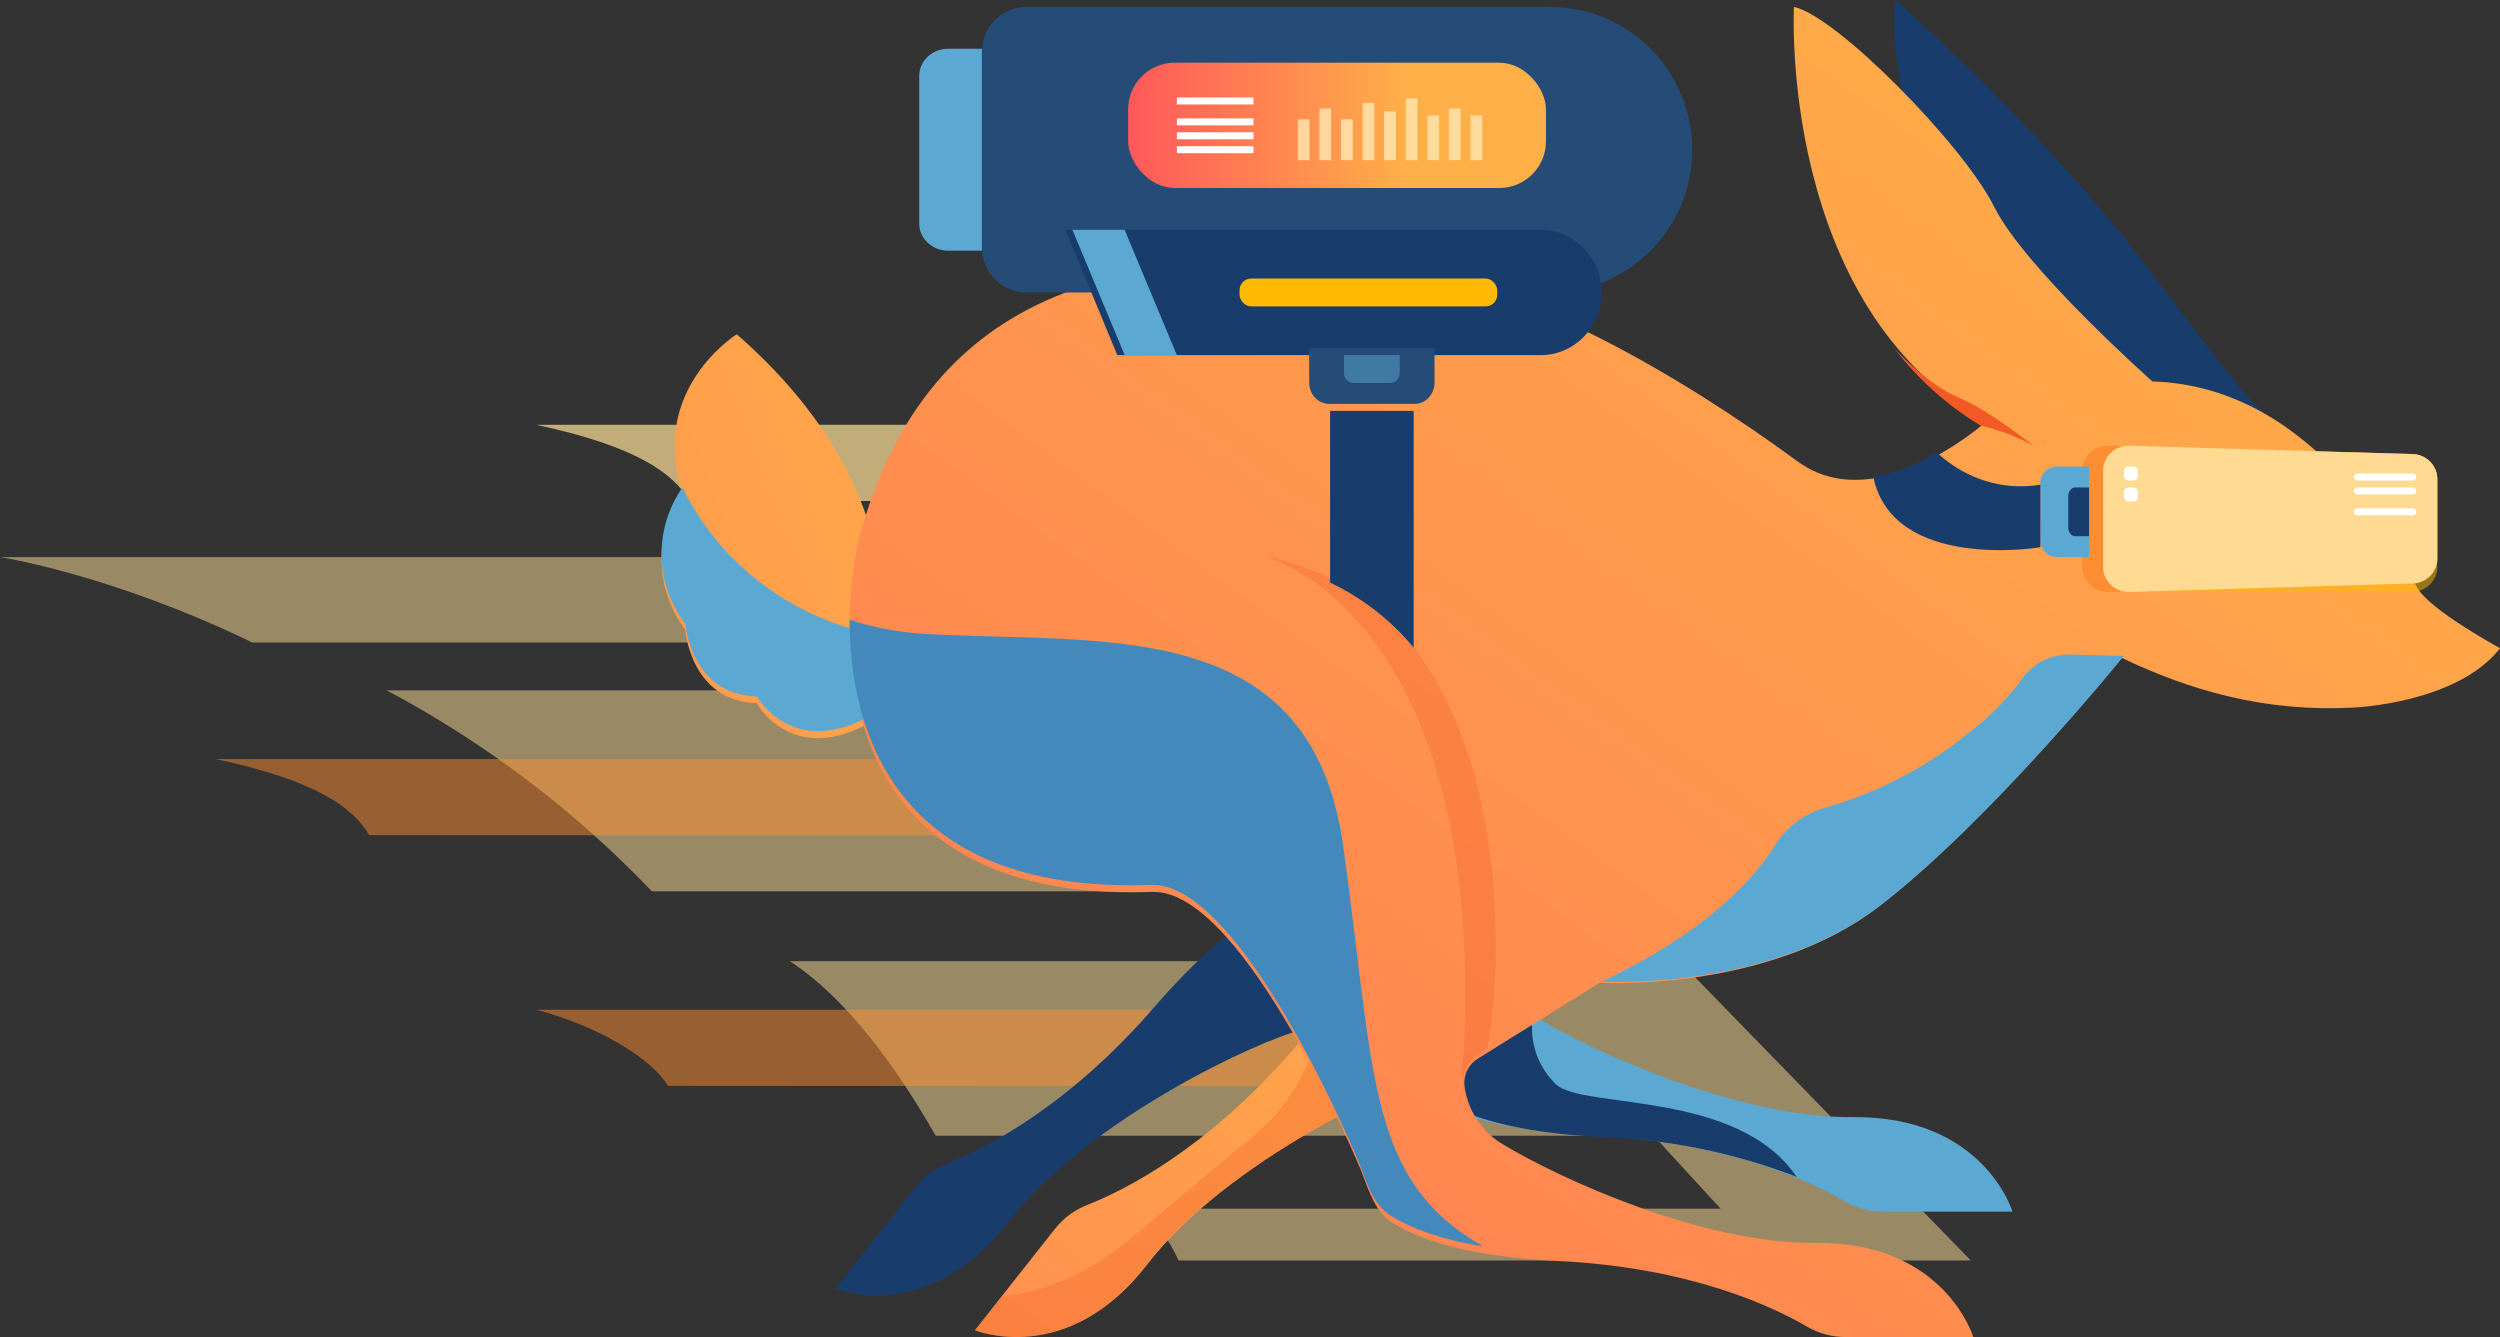 <?xml version="1.0" encoding="UTF-8"?>
<svg width="359px" height="192px" viewBox="0 0 359 192" version="1.1" xmlns="http://www.w3.org/2000/svg" xmlns:xlink="http://www.w3.org/1999/xlink">
    <rect x="0" y="0" width="359" height="192" fill="#333333" stroke="none"/>
    <!-- Generator: Sketch 52.5 (67469) - http://www.bohemiancoding.com/sketch -->
    <title>Asset 16</title>
    <desc>Created with Sketch.</desc>
    <defs>
        <linearGradient x1="-777.2%" y1="510.915%" x2="142.843%" y2="3.725%" id="linearGradient-1">
            <stop stop-color="#FF2A64" offset="0%"></stop>
            <stop stop-color="#FFAF48" offset="100%"></stop>
        </linearGradient>
        <linearGradient x1="-307.991%" y1="505.679%" x2="111.492%" y2="-15.983%" id="linearGradient-2">
            <stop stop-color="#FF2A64" offset="0%"></stop>
            <stop stop-color="#FFAF48" offset="100%"></stop>
        </linearGradient>
        <linearGradient x1="-118.197%" y1="227.339%" x2="87.606%" y2="10.183%" id="linearGradient-3">
            <stop stop-color="#FF2A64" offset="0%"></stop>
            <stop stop-color="#FFAF48" offset="100%"></stop>
        </linearGradient>
        <linearGradient x1="-34.104%" y1="50%" x2="65.896%" y2="50%" id="linearGradient-4">
            <stop stop-color="#FF2A64" offset="0%"></stop>
            <stop stop-color="#FFAF48" offset="100%"></stop>
        </linearGradient>
    </defs>
    <g id="Page-1" stroke="none" stroke-width="1" fill="none" fill-rule="evenodd">
        <g id="Software-Distribution" transform="translate(-836, -719)">
            <g id="Group-6" transform="translate(0, 400)">
                <g id="Group-15-Copy-2" transform="translate(750, 100)">
                    <g id="Group-6">
                        <g id="Asset-16" transform="translate(86, 219)">
                            <path d="M184.681,80 L0,80 C0,80 15.908,82.423 36.25,92.272 L112.301,92.272 L118.541,99.141 L55.539,99.141 C69.691,106.666 82.547,116.409 93.619,127.998 L182.064,127.998 L190.726,138.029 L113.428,138.029 C121.763,143.481 128.924,153.548 134.364,163.095 L237.469,163.095 L247.077,173.562 L163.914,173.562 C166.169,175.659 167.977,178.189 169.233,181 L283,181 L184.681,80 Z" id="Path" fill="#FFE299" opacity="0.5"></path>
                            <path d="M95.913,155.923 L206,156 L195.95,145 L77,145 C85.851,147.318 93.576,151.992 95.913,155.923 Z" id="Path" fill="#FD8D32" opacity="0.5"></path>
                            <path d="M53.014,119.923 L163,120 L152.949,109 L31,109 C45.515,112.125 50.692,115.966 53.014,119.923 Z" id="Path" fill="#FD8D32" opacity="0.5"></path>
                            <path d="M99.014,71.923 L209,72 L198.949,61 L77,61 C91.515,64.112 96.692,67.992 99.014,71.923 Z" id="Path" fill="#FFE299" opacity="0.7"></path>
                            <path d="M326.815,59.705 C326.605,59.585 326.395,59.435 326.185,59.295 L326.815,59.705 Z" id="Path" fill="#183D6D"></path>
                            <path d="M273.376,14.162 C278.637,19.591 283.47,25.518 285.477,29.514 C289.955,38.405 308.406,54.583 308.406,54.583 C314.654,54.787 320.732,56.658 326,60 C321.204,56.721 311.403,41.296 299.865,27.935 C291.206,18.099 281.978,8.771 272.226,0 C271.333,5.514 273.376,14.162 273.376,14.162 Z" id="Path" fill="#183D6D"></path>
                            <path d="M144.749,175.537 C156.268,160.619 181.164,149.194 186.978,147.898 L187.111,147.898 L190,129.625 L189.587,129.378 C189.587,129.378 182.559,125.207 165.797,144.579 C153.21,159.126 141.278,165 136.131,167.023 C134.306,167.72 132.7,168.905 131.483,170.453 L120,185.038 C120,185.038 133.23,190.467 144.749,175.537 Z" id="Path" fill="#183D6D"></path>
                            <path d="M124.322,104.088 C124.322,104.088 137.389,75.586 105.794,48 C105.794,48 93.129,55.922 97.983,70.582 C93.854,76.6 94.026,84.594 98.409,90.429 C98.409,90.429 99.139,100.694 108.677,100.963 C108.628,100.963 113.495,109.776 124.322,104.088 Z" id="Path" fill="url(#linearGradient-1)"></path>
                            <path d="M266.059,160.418 C249.699,160.564 229,151.147 220.789,146.2 C217.68,144.386 215.61,141.218 215.201,137.65 C215.11,136.769 215.11,135.881 215.201,135 L199,138.53 L200.225,150.023 C200.527,153.169 202.286,155.993 204.98,157.657 C208.804,159.966 215.85,162.433 228.73,163.032 C247.958,163.935 260.042,169.676 264.846,172.473 C266.544,173.468 268.476,173.995 270.446,174 L289,174 C289,174 284.895,160.235 266.059,160.418 Z" id="Path" fill="#5BA8D3"></path>
                            <path d="M258,169 C249.611,156.548 227.499,159.276 223.52,155.779 C221.13,153.542 219.845,150.363 220.008,147.089 L201.791,139 L201,139.168 L202.198,150.478 C202.493,153.573 204.214,156.352 206.849,157.99 C210.588,160.262 217.479,162.69 230.075,163.279 C239.636,163.618 249.073,165.551 258,169 Z" id="Path" fill="#183D6D"></path>
                            <path d="M164.741,181.571 C176.256,166.642 201.142,155.217 206.967,153.922 L207.1,153.922 L210,135.625 L209.6,135.378 C209.6,135.378 202.574,131.208 185.817,150.578 C173.222,165.137 161.295,170.998 156.15,173.021 C154.33,173.726 152.726,174.909 151.503,176.451 L140,191.022 C140,191.022 153.238,196.488 164.741,181.571 Z" id="Path" fill="url(#linearGradient-2)"></path>
                            <path d="M190.63,148 L187.609,152.901 C187.609,152.901 185.575,159.308 177.858,164.87 L162.787,177.562 C162.787,177.562 154.18,185.342 143.924,186.138 L140,191.039 C140,191.039 153.133,196.442 164.545,181.63 C172.02,171.927 185.189,163.718 195,158.842 L190.63,148 Z" id="Path" fill="#F15A24" opacity="0.3"></path>
                            <path d="M347.037,84.27 C345.253,80.949 333.059,55.491 309.084,54.774 C309.084,54.774 290.787,38.572 286.347,29.669 C281.906,20.765 263.682,2.253 257.615,1 C257.615,1 255.31,43.73 285.146,60.6 C285.146,60.6 269.518,74.612 258.113,66.244 C242.085,54.494 217.297,39.351 196.695,38.171 C170.075,36.638 134.173,35.629 123.168,78.03 C123.168,78.03 110.962,130.04 165.464,128.082 C178.689,127.608 195.469,168.123 195.469,168.123 C196.683,171.298 197.496,174.096 200.177,175.726 C203.963,178.024 210.939,180.481 223.691,181.077 C242.728,181.977 254.691,187.694 259.448,190.48 C261.129,191.47 263.042,191.995 264.992,192 L283.362,192 C283.362,192 279.285,178.292 260.637,178.474 C244.439,178.62 223.946,169.243 215.817,164.329 C212.743,162.517 210.694,159.365 210.284,155.814 C210.165,154.271 210.926,152.792 212.25,151.995 L229.709,141.133 C229.709,141.133 253.684,142.556 269.664,130.271 C285.643,117.986 304.668,94.463 304.668,94.463 C314.532,99.17 325.294,102.308 338.046,101.602 C338.046,101.602 352.848,101.006 359,93.088 C358.988,93.052 348.808,87.59 347.037,84.27 Z" id="Path" fill="url(#linearGradient-3)"></path>
                            <path d="M293,63.095 C293.62,63.585 294,63.905 294,63.905 C293.698,63.593 293.362,63.321 293,63.095 Z" id="Path" fill="#F15A24"></path>
                            <path d="M281.368,57.15 C277.176,55.428 272.831,50.911 272,50 C275.445,54.469 279.633,58.225 284.354,61.08 C287.009,61.7 289.579,62.681 292,64 C289.728,62.228 284.822,58.585 281.368,57.15 Z" id="Path" fill="#F15A24"></path>
                            <path d="M297.352,94.005 C294.542,93.909 291.877,95.261 290.286,97.589 C288.221,100.394 285.768,102.889 283.003,105 C276.873,110.054 269.774,113.789 262.146,115.972 C259.174,116.773 256.612,118.671 254.972,121.287 C252.058,125.968 245.26,133.769 230,140.95 C230,140.95 253.988,142.376 269.977,130.064 C285.965,117.751 305,94.175 305,94.175 L297.352,94.005 Z" id="Path" fill="#5BA8D3"></path>
                            <path d="M108.695,100.022 C108.695,100.022 113.576,108.731 124.388,103.11 C125.913,99.356 126.795,95.378 127,91.338 C114.395,89.312 103.575,81.352 97.993,70 C93.851,75.947 94.023,83.847 98.42,89.613 C98.42,89.613 99.176,99.757 108.695,100.022 Z" id="Path" fill="#5BA8D3"></path>
                            <path d="M192.892,121.533 C188.297,88.319 158.552,92.465 133.064,91.042 C129.303,90.848 125.584,90.161 122,89 C122,104.221 127.937,128.426 165.311,127.076 C178.491,126.602 195.214,167.098 195.214,167.098 C196.423,170.271 197.233,173.067 199.905,174.696 C202.577,176.325 206.579,177.93 213,179 C196.29,169.432 197.499,154.734 192.892,121.533 Z" id="Path" fill="#4389BC"></path>
                            <path d="M147.417,1 L222.602,1 C233.868,1 243,10.178 243,21.5 C243,32.822 233.868,42 222.602,42 L147.417,42 C145.709,42 144.071,41.316 142.867,40.098 C141.662,38.881 140.99,37.231 141,35.515 L141,7.449 C141,3.887 143.873,1 147.417,1 Z" id="Path" fill="#244C77"></path>
                            <path d="M221.237,51 L160.443,51 L153,33 L221.237,33 C226.078,33.007 230,37.037 230,42.006 C230,46.973 226.077,51 221.237,51 Z" id="Path" fill="#183D6D"></path>
                            <rect id="Rectangle" fill="#FFBA00" x="178" y="40" width="37" height="4" rx="1.67"></rect>
                            <polygon id="Path" fill="#5BA8D3" points="154 33 161.506 51 169 51 161.494 33"></polygon>
                            <path d="M136.163,7 L141,7 L141,36 L136.163,36 C135.059,36 134,35.59 133.219,34.86 C132.439,34.13 132,33.139 132,32.107 L132,10.893 C132,9.861 132.439,8.87 133.219,8.14 C134,7.41 135.059,7 136.163,7 Z" id="Path" fill="#5BA8D3"></path>
                            <path d="M302.643,85 L346.357,83.799 C348.369,83.799 350,82.185 350,80.195 L350,68.805 C350,66.815 348.369,65.201 346.357,65.201 L302.643,64 C300.631,64 299,65.614 299,67.604 L299,81.384 C298.997,82.342 299.379,83.262 300.063,83.94 C300.746,84.619 301.675,85 302.643,85 Z" id="Path" fill="#FD8D32"></path>
                            <path d="M302,81.402 L302,67.598 C302,65.611 303.638,64 305.659,64 L346.341,65.199 C348.362,65.199 350,66.81 350,68.797 L350,81.402 C350,83.389 348.362,85 346.341,85 L305.671,85 C304.698,85.003 303.765,84.626 303.076,83.95 C302.387,83.275 302,82.358 302,81.402 Z" id="Path" fill="#FFBA00" opacity="0.5"></path>
                            <path d="M302,81.482 L302,67.614 C302,65.618 303.638,64 305.659,64 L346.341,65.205 C348.362,65.205 350,66.823 350,68.819 L350,80.181 C350,82.177 348.362,83.795 346.341,83.795 L305.659,85 C303.675,85.001 302.053,83.44 302,81.482 Z" id="Path" fill="#FFE7B1" opacity="0.8"></path>
                            <path d="M293.013,67 L297.595,67 C298.923,67 300,68.024 300,69.287 L300,77.713 C300,78.976 298.923,80 297.595,80 L293,80 L293,67 L293.013,67 Z" id="Path" fill="#5BA8D3" transform="translate(296.5, 73.5) rotate(-180) translate(-296.5, -73.5) "></path>
                            <path d="M297,70 L298.974,70 C299.541,70 300,70.551 300,71.231 L300,75.769 C300,76.449 299.541,77 298.974,77 L297.011,77 L297.011,70 L297,70 Z" id="Path" fill="#183D6D" transform="translate(298.5, 73.5) rotate(-180) translate(-298.5, -73.5) "></path>
                            <rect id="Rectangle" fill="#FFFFFF" transform="translate(342.5, 68.5) rotate(-180) translate(-342.5, -68.5) " x="338" y="68" width="9" height="1" rx="0.5"></rect>
                            <rect id="Rectangle" fill="#FFFFFF" transform="translate(342.5, 70.5) rotate(180) translate(-342.5, -70.5) " x="338" y="70" width="9" height="1" rx="0.5"></rect>
                            <rect id="Rectangle" fill="#FFFFFF" transform="translate(342.5, 73.5) rotate(-180) translate(-342.5, -73.5) " x="338" y="73" width="9" height="1" rx="0.5"></rect>
                            <rect id="Rectangle" fill="#FFFFFF" transform="translate(306, 68) rotate(-180) translate(-306, -68) " x="305" y="67" width="2" height="2" rx="0.63"></rect>
                            <rect id="Rectangle" fill="#FFFFFF" transform="translate(306, 71) rotate(180) translate(-306, -71) " x="305" y="70" width="2" height="2" rx="0.63"></rect>
                            <path d="M293,78.59 L293,69.599 C287.673,70.49 282.253,68.812 278.15,65 C275.318,66.746 272.217,67.913 269,68.443 C271.791,82.123 293,78.59 293,78.59 Z" id="Path" fill="#183D6D"></path>
                            <rect id="Rectangle" fill="url(#linearGradient-4)" x="162" y="9" width="60" height="18" rx="6.71"></rect>
                            <rect id="Rectangle" fill="#FFFFFF" x="169" y="14" width="11" height="1"></rect>
                            <rect id="Rectangle" fill="#FFFFFF" x="169" y="17" width="11" height="1"></rect>
                            <rect id="Rectangle" fill="#FFFFFF" x="169" y="19" width="11" height="1"></rect>
                            <rect id="Rectangle" fill="#FFFFFF" x="169" y="21" width="11" height="1"></rect>
                            <g id="Group" opacity="0.8" transform="translate(186, 14)" fill="#FFE7B1">
                                <rect id="Rectangle" x="0.365" y="3.131" width="1.69" height="5.879"></rect>
                                <rect id="Rectangle" x="3.465" y="1.591" width="1.69" height="7.419"></rect>
                                <rect id="Rectangle" x="6.566" y="3.131" width="1.69" height="5.879"></rect>
                                <rect id="Rectangle" x="9.666" y="0.784" width="1.69" height="8.213"></rect>
                                <rect id="Rectangle" x="12.766" y="1.994" width="1.69" height="7.016"></rect>
                                <rect id="Rectangle" x="15.867" y="0.137" width="1.69" height="8.873"></rect>
                                <rect id="Rectangle" x="18.967" y="2.581" width="1.69" height="6.429"></rect>
                                <rect id="Rectangle" x="22.055" y="1.591" width="1.69" height="7.419"></rect>
                                <rect id="Rectangle" x="25.156" y="2.581" width="1.69" height="6.429"></rect>
                            </g>
                            <path d="M193,45 L197.968,45 C199.643,45 201,46.285 201,47.869 L201,60.131 C201,61.715 199.643,63 197.968,63 L193,63 L193,45 Z" id="Path" fill="#244C77" transform="translate(197, 54) rotate(90) translate(-197, -54) "></path>
                            <path d="M195,49 L197.614,49 C198.38,49 199,49.627 199,50.399 L199,55.601 C199,56.373 198.38,57 197.614,57 L195,57 L195,49 Z" id="Path" fill="#5BA8D3" opacity="0.5" transform="translate(197, 53) rotate(90) translate(-197, -53) "></path>
                            <g id="Group" opacity="0.3" transform="translate(181, 79)" fill="#F15A24">
                                <path d="M29.216,71.697 C29.216,72.57 28.924,73.43 28.936,74.303 C28.938,75.449 29.065,76.591 29.313,77.709 C29.23,77.264 29.173,76.815 29.143,76.364 C29.023,74.825 29.785,73.352 31.11,72.558 L32.482,71.709 C35.299,59.091 36.89,8.206 0.911,0.945 C0.826,0.97 32.13,9.042 29.216,71.697 Z" id="Path"></path>
                                <path d="M32.434,71.733 C35.251,59.115 36.841,8.23 0.862,0.97 C0.862,0.97 32.166,9.042 29.252,71.697" id="Path"></path>
                                <path d="M29.325,77.782 C29.5,78.551 29.769,79.296 30.126,80 C29.779,79.292 29.51,78.548 29.325,77.782 Z" id="Path"></path>
                            </g>
                            <path d="M203,93 L203,59 L191,59 L191,83.656 C195.66,85.883 199.757,89.073 203,93 Z" id="Path" fill="#183D6D"></path>
                        </g>
                    </g>
                </g>
            </g>
        </g>
    </g>
</svg>